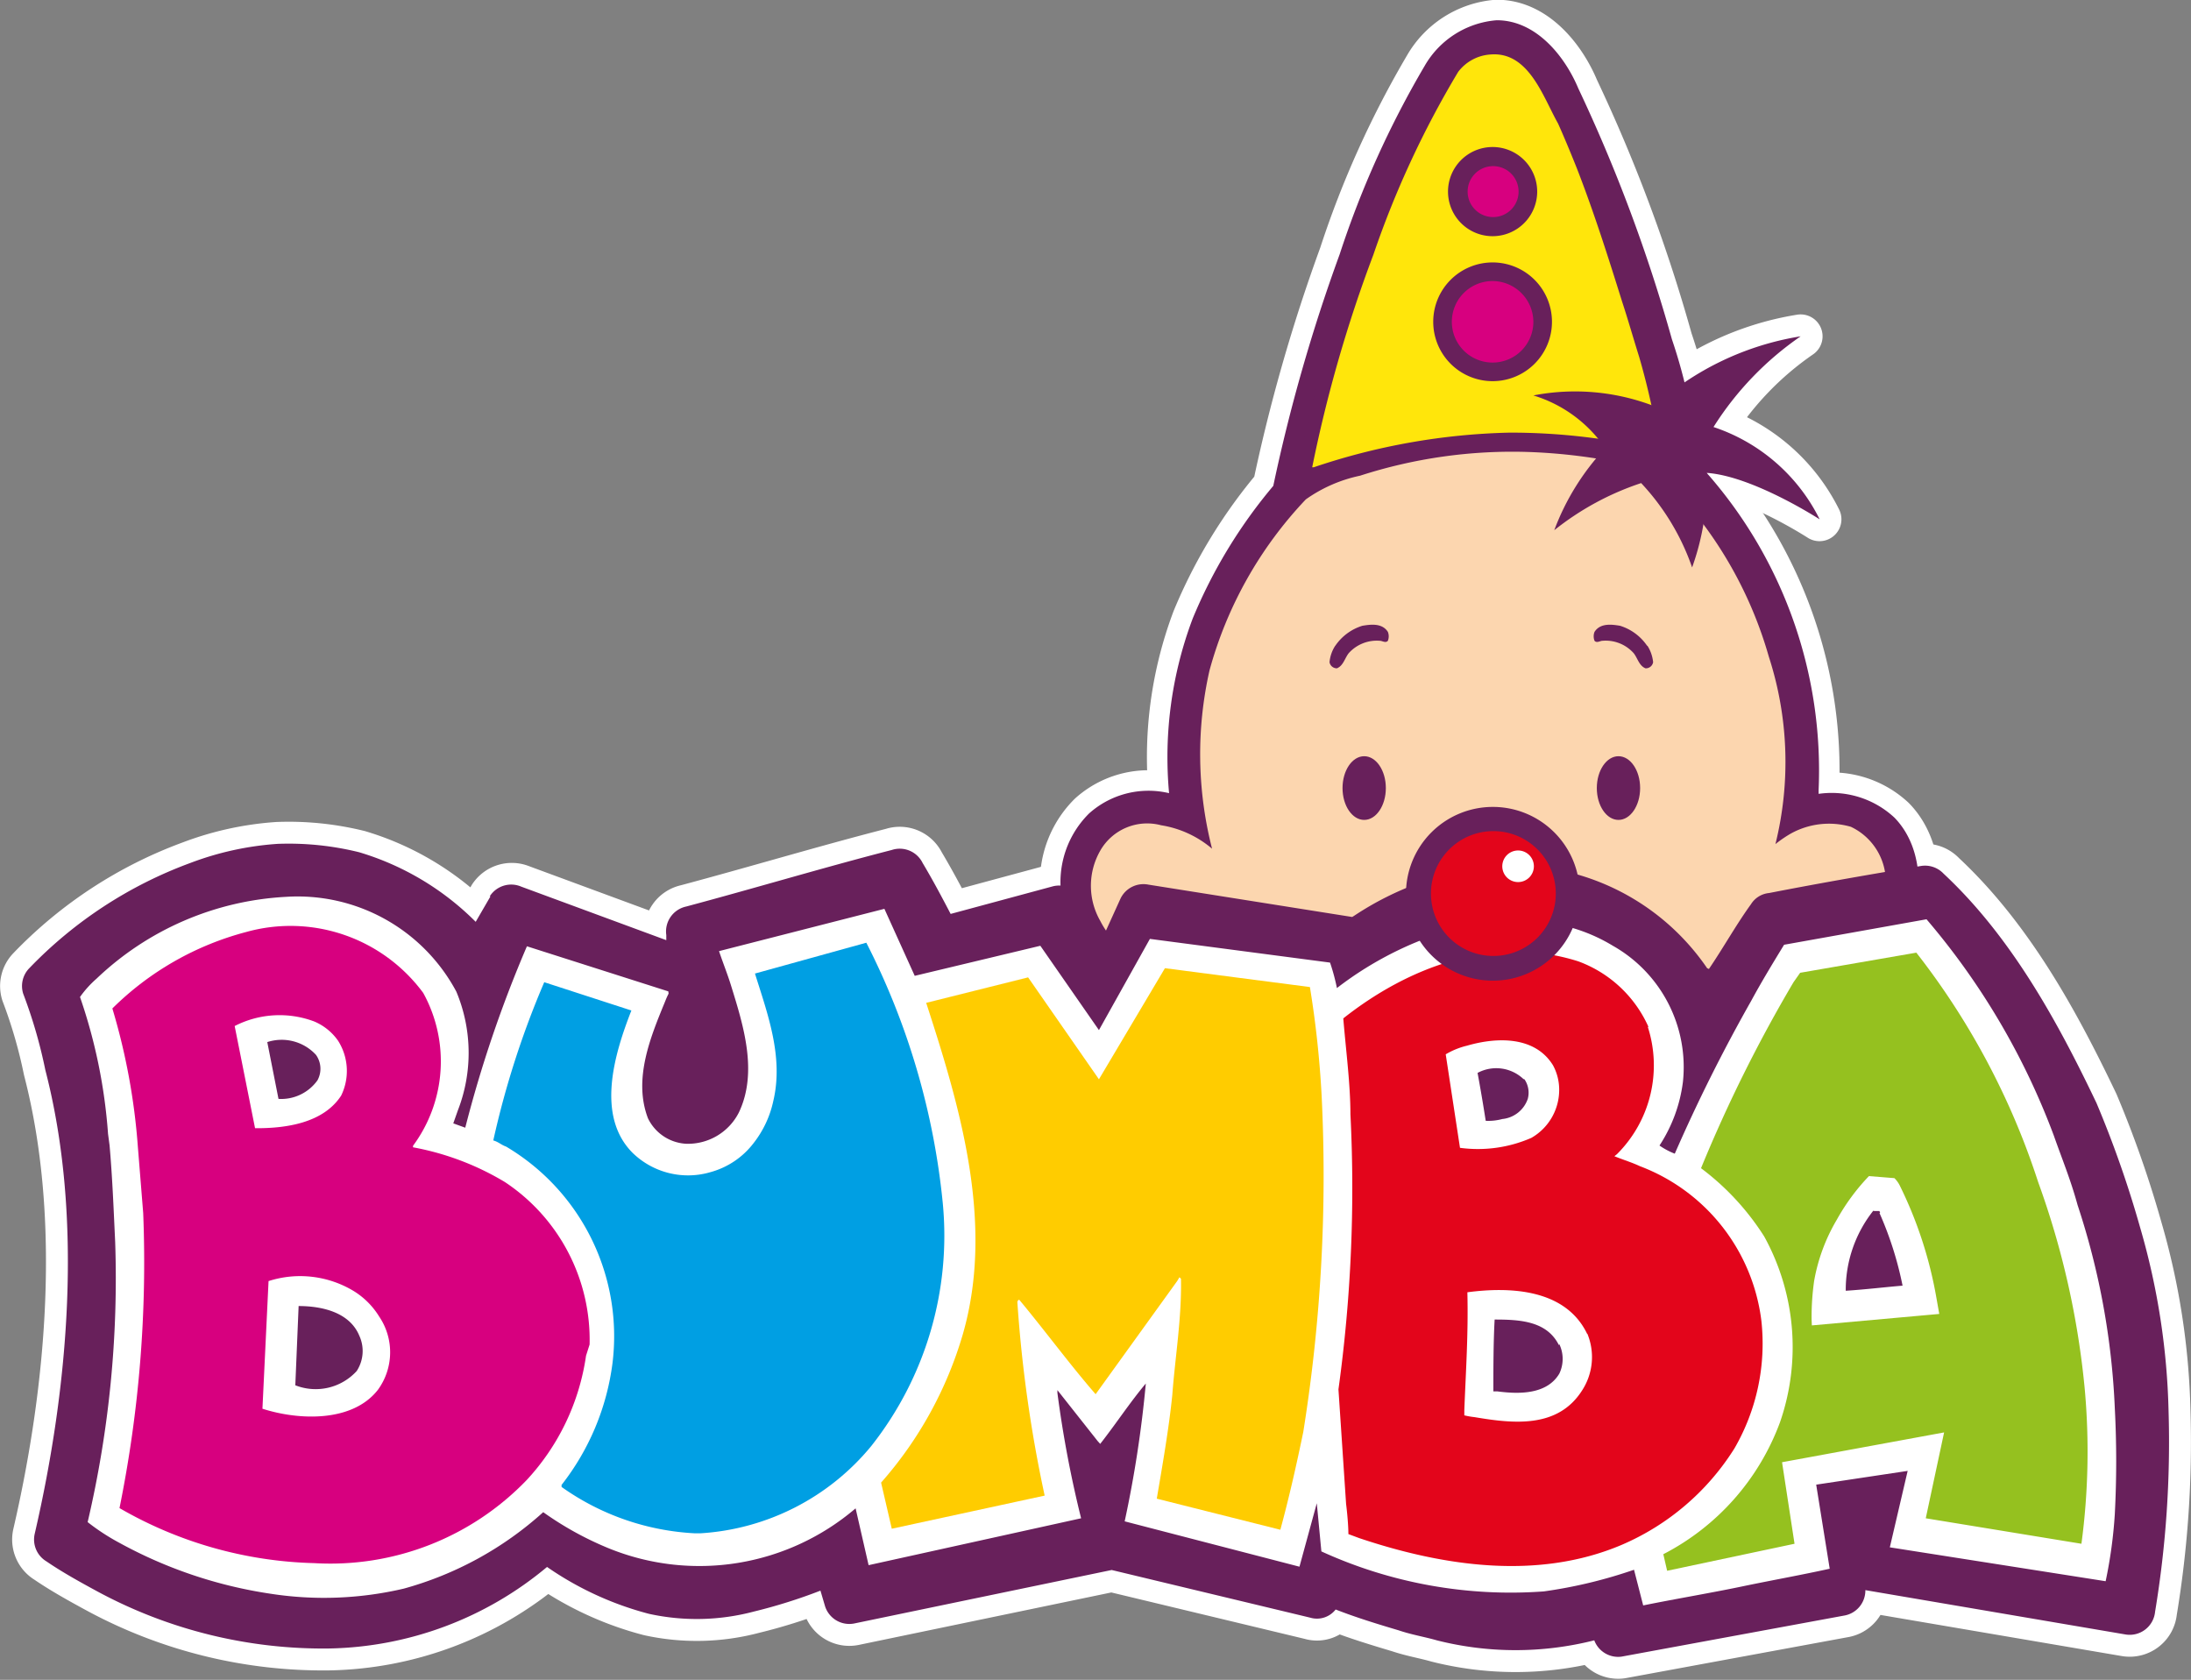 <svg xmlns="http://www.w3.org/2000/svg" viewBox="0 0 85.99 65.93"><rect x="0" y="0" width="85.99" height="65.93" fill="#808080" stroke="none"/><defs><style>.cls-1{fill:#fff;}.cls-2,.cls-3,.cls-5{fill:none;stroke-linecap:round;stroke-linejoin:round;}.cls-2,.cls-3{stroke:#fff;}.cls-2{stroke-width:2.36px;}.cls-3{stroke-width:1.72px;}.cls-4{fill:#68205b;}.cls-5{stroke:#68205b;stroke-width:0.75px;}.cls-6{fill:#ffe60b;}.cls-7{fill:#fcd6af;}.cls-8{fill:#d7007f;}.cls-9{fill:#009fe3;}.cls-10{fill:#e3051b;}.cls-11{fill:#95c11f;}.cls-12{fill:#fc0;}</style></defs><title>Asset 1</title><g id="Layer_2" data-name="Layer 2"><g id="Laag_1" data-name="Laag 1"><path class="cls-1" d="M66.72,18.83A17.29,17.29,0,0,1,71,31c0,.28,0,.38,0,.62a3.24,3.24,0,0,1,3.09.74c1.11,1.15,1,3.13.34,4.45a3.67,3.67,0,0,1-2.94,2,3.1,3.1,0,0,1-2.47-1A11.88,11.88,0,0,1,57.9,43.86a12.3,12.3,0,0,1-9.74-6,3.49,3.49,0,0,1-2.79.87,4.51,4.51,0,0,1-3.25-3.19A3.42,3.42,0,0,1,43,32.2a3.12,3.12,0,0,1,3.32-.53,15.06,15.06,0,0,1,.84-7.26,19.48,19.48,0,0,1,3.16-5.17,66.15,66.15,0,0,1,2.61-9.13,37.22,37.22,0,0,1,3.31-7.34,3.21,3.21,0,0,1,2.51-1.6c1.36,0,2.38,1.32,2.85,2.45a61.92,61.92,0,0,1,3.66,9.81,20.05,20.05,0,0,1,1,4.79l.48.6"/><path class="cls-2" d="M66.72,18.83A17.29,17.29,0,0,1,71,31c0,.28,0,.38,0,.62a3.24,3.24,0,0,1,3.09.74c1.11,1.15,1,3.13.34,4.45a3.67,3.67,0,0,1-2.94,2,3.1,3.1,0,0,1-2.47-1A11.88,11.88,0,0,1,57.9,43.86a12.3,12.3,0,0,1-9.74-6,3.49,3.49,0,0,1-2.79.87,4.51,4.51,0,0,1-3.25-3.19A3.42,3.42,0,0,1,43,32.2a3.12,3.12,0,0,1,3.32-.53,15.06,15.06,0,0,1,.84-7.26,19.48,19.48,0,0,1,3.16-5.17,66.15,66.15,0,0,1,2.61-9.13,37.22,37.22,0,0,1,3.31-7.34,3.21,3.21,0,0,1,2.51-1.6c1.36,0,2.38,1.32,2.85,2.45a61.92,61.92,0,0,1,3.66,9.81,20.05,20.05,0,0,1,1,4.79Z"/><path class="cls-1" d="M71.41,20.38h0s-2.62-1.7-4.43-1.82a9.74,9.74,0,0,1-.57,3.71,9.28,9.28,0,0,0-2-3.31A11,11,0,0,0,61,20.81a9.61,9.61,0,0,1,2-3.22,5.27,5.27,0,0,0-2.82-2.07,8.63,8.63,0,0,1,4.74.42,11.31,11.31,0,0,1,5.75-2.74,12.27,12.27,0,0,0-3.42,3.56,7.18,7.18,0,0,1,4.16,3.61"/><path class="cls-3" d="M71.41,20.38h0s-2.62-1.7-4.43-1.82a9.74,9.74,0,0,1-.57,3.71,9.28,9.28,0,0,0-2-3.31A11,11,0,0,0,61,20.81a9.61,9.61,0,0,1,2-3.22,5.27,5.27,0,0,0-2.82-2.07,8.63,8.63,0,0,1,4.74.42,11.31,11.31,0,0,1,5.75-2.74,12.27,12.27,0,0,0-3.42,3.56A7.18,7.18,0,0,1,71.41,20.38Z"/><path class="cls-1" d="M19.25,35.18l-.58,1a10.84,10.84,0,0,0-4.57-2.73,11.51,11.51,0,0,0-3.2-.33,11.91,11.91,0,0,0-3.43.75A16.81,16.81,0,0,0,1.15,38a1,1,0,0,0-.24,1,19.25,19.25,0,0,1,.87,3c1.5,5.79.91,12.47-.42,18.21a1,1,0,0,0,.46,1.07c.63.43,1.3.8,2,1.18a18.64,18.64,0,0,0,9.11,2.24,13.71,13.71,0,0,0,8.54-3.2,12.6,12.6,0,0,0,4,1.84,8.74,8.74,0,0,0,4.12-.09,20.91,20.91,0,0,0,2.61-.82l.18.61a1,1,0,0,0,1.14.68l10.11-2.1,7.79,1.87a.93.93,0,0,0,1-.32c.82.32,1.64.57,2.48.82.5.17,1,.25,1.49.39a12.58,12.58,0,0,0,6.18,0,1,1,0,0,0,1.07.64l8.73-1.61a1,1,0,0,0,.84-1l10.21,1.74a1,1,0,0,0,1.16-.89,40.7,40.7,0,0,0,.53-7.86A27.92,27.92,0,0,0,84,48.2a41.94,41.94,0,0,0-1.72-4.91c-1.49-3.12-3.31-6.49-6-9a1,1,0,0,0-.9-.3c-2,.33-4,.68-5.95,1.06a.94.94,0,0,0-.71.44c-.58.8-1.09,1.72-1.65,2.54L67,38a9.25,9.25,0,0,0-8.45-4,12,12,0,0,0-5.4,1.94l-.08.05-8-1.27a1,1,0,0,0-1.09.54L43.19,37l-.68-1.58a1,1,0,0,0-1.2-.63l-4,1.08c-.35-.67-.7-1.33-1.1-2A1,1,0,0,0,35,33.36c-2.68.69-5.34,1.49-8.07,2.22a1,1,0,0,0-.78,1.12v.2l-5.69-2.1a1,1,0,0,0-1.24.38"/><path class="cls-3" d="M19.25,35.18l-.58,1a10.84,10.84,0,0,0-4.57-2.73,11.51,11.51,0,0,0-3.2-.33,11.91,11.91,0,0,0-3.43.75A16.81,16.81,0,0,0,1.15,38a1,1,0,0,0-.24,1,19.25,19.25,0,0,1,.87,3c1.5,5.79.91,12.47-.42,18.21a1,1,0,0,0,.46,1.07c.63.43,1.3.8,2,1.18a18.64,18.64,0,0,0,9.11,2.24,13.71,13.71,0,0,0,8.54-3.2,12.6,12.6,0,0,0,4,1.84,8.74,8.74,0,0,0,4.12-.09,20.91,20.91,0,0,0,2.61-.82l.18.61a1,1,0,0,0,1.14.68l10.11-2.1,7.79,1.87a.93.93,0,0,0,1-.32c.82.32,1.64.57,2.48.82.5.17,1,.25,1.49.39a12.58,12.58,0,0,0,6.18,0,1,1,0,0,0,1.07.64l8.73-1.61a1,1,0,0,0,.84-1l10.21,1.74a1,1,0,0,0,1.16-.89,40.7,40.7,0,0,0,.53-7.86A27.92,27.92,0,0,0,84,48.2a41.94,41.94,0,0,0-1.72-4.91c-1.49-3.12-3.31-6.49-6-9a1,1,0,0,0-.9-.3c-2,.33-4,.68-5.95,1.06a.94.94,0,0,0-.71.44c-.58.8-1.09,1.72-1.65,2.54L67,38a9.25,9.25,0,0,0-8.45-4,12,12,0,0,0-5.4,1.94l-.08.05-8-1.27a1,1,0,0,0-1.09.54L43.19,37l-.68-1.58a1,1,0,0,0-1.2-.63l-4,1.08c-.35-.67-.7-1.33-1.1-2A1,1,0,0,0,35,33.36c-2.68.69-5.34,1.49-8.07,2.22a1,1,0,0,0-.78,1.12v.2l-5.69-2.1A1,1,0,0,0,19.25,35.18Z"/><path class="cls-4" d="M66.72,18.83A17.29,17.29,0,0,1,71,31c0,.28,0,.38,0,.62a3.24,3.24,0,0,1,3.09.74c1.11,1.15,1,3.13.34,4.45a3.67,3.67,0,0,1-2.94,2,3.1,3.1,0,0,1-2.47-1A11.88,11.88,0,0,1,57.9,43.86a12.3,12.3,0,0,1-9.74-6,3.49,3.49,0,0,1-2.79.87,4.51,4.51,0,0,1-3.25-3.19A3.42,3.42,0,0,1,43,32.2a3.12,3.12,0,0,1,3.32-.53,15.06,15.06,0,0,1,.84-7.26,19.48,19.48,0,0,1,3.16-5.17,66.15,66.15,0,0,1,2.61-9.13,37.22,37.22,0,0,1,3.31-7.34,3.21,3.21,0,0,1,2.51-1.6c1.36,0,2.38,1.32,2.85,2.45a61.92,61.92,0,0,1,3.66,9.81,20.05,20.05,0,0,1,1,4.79l.48.6"/><path class="cls-5" d="M66.72,18.83A17.29,17.29,0,0,1,71,31c0,.28,0,.38,0,.62a3.24,3.24,0,0,1,3.09.74c1.11,1.15,1,3.13.34,4.45a3.67,3.67,0,0,1-2.94,2,3.1,3.1,0,0,1-2.47-1A11.88,11.88,0,0,1,57.9,43.86a12.3,12.3,0,0,1-9.74-6,3.49,3.49,0,0,1-2.79.87,4.51,4.51,0,0,1-3.25-3.19A3.42,3.42,0,0,1,43,32.2a3.12,3.12,0,0,1,3.32-.53,15.06,15.06,0,0,1,.84-7.26,19.48,19.48,0,0,1,3.16-5.17,66.15,66.15,0,0,1,2.61-9.13,37.22,37.22,0,0,1,3.31-7.34,3.21,3.21,0,0,1,2.51-1.6c1.36,0,2.38,1.32,2.85,2.45a61.92,61.92,0,0,1,3.66,9.81,20.05,20.05,0,0,1,1,4.79Z"/><path class="cls-6" d="M64.33,14c-.23-.73-.43-1.44-.67-2.17-.55-1.76-1.1-3.49-1.76-5.19,0,0-.37-.94-.75-1.79C60.56,3.81,60,2,58.48,2.14a1.73,1.73,0,0,0-1.25.68A37.38,37.38,0,0,0,53.9,10a53.62,53.62,0,0,0-2.4,8.34l.06,0a25.71,25.71,0,0,1,7.68-1.36,24.86,24.86,0,0,1,5.9.7A28.41,28.41,0,0,0,64.33,14"/><path class="cls-7" d="M60,17.74a19.42,19.42,0,0,0-6.62.93,5.69,5.69,0,0,0-2.13.93,15.78,15.78,0,0,0-3.78,6.71,14.94,14.94,0,0,0,.1,7,4.07,4.07,0,0,0-2-.92,2.12,2.12,0,0,0-2.39,1,2.77,2.77,0,0,0,0,2.75A3.43,3.43,0,0,0,45.91,38a2.82,2.82,0,0,0,2.42-1.68c.27.53.68,1,.92,1.58a11.06,11.06,0,0,0,3.66,3.36,11.59,11.59,0,0,0,11.71-.15,11,11,0,0,0,4.11-4.7h.06a3.6,3.6,0,0,0,2.09,1.58c.12,0,.28,0,.37,0a3.25,3.25,0,0,0,1.2-.34A3.2,3.2,0,0,0,74,34.37a2.39,2.39,0,0,0-1.36-1.92,3.09,3.09,0,0,0-2.38.28,4.8,4.8,0,0,0-.58.4,13.4,13.4,0,0,0-.26-7.36,16.05,16.05,0,0,0-3.21-6,3.94,3.94,0,0,0-2.35-1.55A22.08,22.08,0,0,0,60,17.74"/><path class="cls-4" d="M64.66,25.35a1.47,1.47,0,0,1,.22.64.29.29,0,0,1-.3.24c-.25-.1-.31-.4-.46-.59a1.47,1.47,0,0,0-1.23-.49c-.09,0-.22.1-.31,0a.48.48,0,0,1,0-.35c.23-.36.69-.29,1-.24a2,2,0,0,1,1.06.78"/><path class="cls-4" d="M62.11,38.82c.1.16,0,.34-.06.49a5.56,5.56,0,0,1-4.4,1.25,4.94,4.94,0,0,1-2.27-1,1.09,1.09,0,0,1-.34-.49c.07-.12.1-.28.25-.33.41,0,.66.41,1,.52a4.89,4.89,0,0,0,4.9-.34c.3-.06.58-.5.87-.15"/><path class="cls-4" d="M19.25,35.18l-.58,1a10.84,10.84,0,0,0-4.57-2.73,11.51,11.51,0,0,0-3.2-.33,11.91,11.91,0,0,0-3.43.75A16.81,16.81,0,0,0,1.15,38a1,1,0,0,0-.24,1,19.25,19.25,0,0,1,.87,3c1.5,5.79.91,12.47-.42,18.21a1,1,0,0,0,.46,1.07c.63.43,1.3.8,2,1.18a18.64,18.64,0,0,0,9.11,2.24,13.71,13.71,0,0,0,8.54-3.2,12.6,12.6,0,0,0,4,1.84,8.74,8.74,0,0,0,4.12-.09,20.91,20.91,0,0,0,2.61-.82l.18.61a1,1,0,0,0,1.14.68l10.11-2.1,7.79,1.87a.93.93,0,0,0,1-.32c.82.32,1.64.57,2.48.82.5.17,1,.25,1.49.39a12.58,12.58,0,0,0,6.18,0,1,1,0,0,0,1.07.64l8.73-1.61a1,1,0,0,0,.84-1l10.21,1.74a1,1,0,0,0,1.16-.89,40.7,40.7,0,0,0,.53-7.86A27.92,27.92,0,0,0,84,48.2a41.94,41.94,0,0,0-1.72-4.91c-1.49-3.12-3.31-6.49-6-9a1,1,0,0,0-.9-.3c-2,.33-4,.68-5.95,1.06a.94.94,0,0,0-.71.44c-.58.8-1.09,1.72-1.65,2.54L67,38a9.25,9.25,0,0,0-8.45-4,12,12,0,0,0-5.4,1.94l-.08.05-8-1.27a1,1,0,0,0-1.09.54L43.19,37l-.68-1.58a1,1,0,0,0-1.2-.63l-4,1.08c-.35-.67-.7-1.33-1.1-2A1,1,0,0,0,35,33.36c-2.68.69-5.34,1.49-8.07,2.22a1,1,0,0,0-.78,1.12v.2l-5.69-2.1a1,1,0,0,0-1.24.38"/><path class="cls-1" d="M26.24,39a2.89,2.89,0,0,0-.13.29c-.57,1.39-1.27,3.05-.68,4.6a1.77,1.77,0,0,0,1.48,1A2.24,2.24,0,0,0,29,43.66c.75-1.58.18-3.4-.3-4.95-.14-.46-.32-.9-.48-1.38l6.49-1.66L35.9,38.3l4.93-1.18,2.3,3.31,2-3.58,7.07.93a7.93,7.93,0,0,1,.27,1c2.88-2.23,7.39-3.75,10.83-1.66a5.47,5.47,0,0,1,2.75,5.34,5.9,5.9,0,0,1-.92,2.5,2.81,2.81,0,0,0,.6.32,64.78,64.78,0,0,1,3-6c.4-.74.85-1.48,1.29-2.2l5.59-1a28.29,28.29,0,0,1,5,8.5h0c.33.94.65,1.7.93,2.72A29.3,29.3,0,0,1,83,55.28a39.72,39.72,0,0,1,0,4.14,18.18,18.18,0,0,1-.36,2.64l-8.47-1.33.7-3-3.59.54.53,3.3c-1.09.24-2.2.44-3.27.66-1.32.28-2.72.51-4.05.78l-.36-1.4a18.73,18.73,0,0,1-3.54.85,17.86,17.86,0,0,1-8.73-1.57L51.68,59,51,61.49l-6.86-1.78a45.26,45.26,0,0,0,.83-5.41c-.63.75-1.17,1.58-1.79,2.37l-.1-.11-1.58-2,0,.11a44,44,0,0,0,.93,4.92l-8.34,1.84-.51-2.23a9.44,9.44,0,0,1-9.66,1.58,12.75,12.75,0,0,1-2.6-1.43,13.5,13.5,0,0,1-5.47,3,13.71,13.71,0,0,1-5.24.2,17.74,17.74,0,0,1-5.93-2,8.52,8.52,0,0,1-1.24-.81,41.91,41.91,0,0,0,1.08-11c-.06-1.27-.11-2.55-.22-3.79l-.06-.45a21,21,0,0,0-1.1-5.37,4.09,4.09,0,0,1,.65-.72,11.66,11.66,0,0,1,7.43-3.21,7.06,7.06,0,0,1,6.69,3.72,6.23,6.23,0,0,1,.06,4.66l-.18.51.47.17h0a48.52,48.52,0,0,1,2.42-7.12l5.55,1.77,0,0"/><path class="cls-8" d="M23,53.21a9.06,9.06,0,0,1-2.33,4.88,10.69,10.69,0,0,1-8.34,3.26,16.05,16.05,0,0,1-7.64-2.16,48.47,48.47,0,0,0,.93-11.58L5.41,45v0a25.29,25.29,0,0,0-1-5.42,11.68,11.68,0,0,1,5.25-3,6.47,6.47,0,0,1,6.95,2.39,5.57,5.57,0,0,1-.4,6l0,.06a10.76,10.76,0,0,1,3.6,1.36,7.43,7.43,0,0,1,3.33,6.38Z"/><path class="cls-9" d="M24.78,39.66c-.67,1.71-1.4,4.14.05,5.59A3.12,3.12,0,0,0,27.9,46a3.18,3.18,0,0,0,1.68-1.14,4.06,4.06,0,0,0,.77-1.65c.41-1.73-.23-3.43-.72-5L34,37a28.62,28.62,0,0,1,3,10.21,13.32,13.32,0,0,1-2.81,9.55,9.42,9.42,0,0,1-6.71,3.42h-.2a9.89,9.89,0,0,1-5.24-1.82l0-.08a9.76,9.76,0,0,0,2-4.79A8.65,8.65,0,0,0,19.86,45c-.18-.06-.29-.18-.5-.24a35,35,0,0,1,2-6.21Z"/><path class="cls-10" d="M64.67,40.3a4.92,4.92,0,0,1-1.21,5l-.1.08c.37.15.68.24,1,.39a7.46,7.46,0,0,1,4.77,6.08,8.21,8.21,0,0,1-1.06,5,9.76,9.76,0,0,1-4.44,3.79c-3.29,1.39-7,.83-10.28-.27l-.43-.16c0-.34-.05-.87-.09-1.18l-.3-4.5A57.64,57.64,0,0,0,53,43.73h0c0-1.18-.18-2.53-.28-3.76,2.53-2,5.87-3.3,9.22-2.24a4.84,4.84,0,0,1,2.76,2.58"/><path class="cls-11" d="M75.21,37.39a29.24,29.24,0,0,1,4.78,9,32.83,32.83,0,0,1,1.83,8.13,27.27,27.27,0,0,1-.13,6.07l-6.11-1,.72-3.37-6.36,1.17.49,3.2-5,1.06L65.28,61a9.54,9.54,0,0,0,4.58-5.18,9,9,0,0,0-.62-7.29,10.11,10.11,0,0,0-2.48-2.68,56.44,56.44,0,0,1,3.63-7.3l.26-.37Z"/><path class="cls-12" d="M45.4,58.82c.22-1.29.48-2.78.61-4.08.11-1.47.37-3,.34-4.55l-.06-.06-.09.15L43,54.72c-1-1.15-2-2.51-3-3.71a.11.11,0,0,0-.07.12A52.79,52.79,0,0,0,41,58.7L35,60l-.42-1.81a15.26,15.26,0,0,0,3.21-5.83c1.26-4.38-.14-9-1.44-13l4-1,2.78,4L45.72,38l5.69.74A39.41,39.41,0,0,1,51.87,43a63.71,63.71,0,0,1-.72,13.2c-.26,1.26-.55,2.55-.9,3.84Z"/><path class="cls-1" d="M9.21,40.27a3.86,3.86,0,0,1,3.12-.18,2.16,2.16,0,0,1,.94.76A2.21,2.21,0,0,1,13.39,43c-.7,1.08-2.17,1.29-3.38,1.28Z"/><path class="cls-1" d="M56.74,41.38a3,3,0,0,1,.84-.34c1.17-.34,2.66-.38,3.37.77a2,2,0,0,1,.24.85,2.17,2.17,0,0,1-1.09,2,5.24,5.24,0,0,1-2.8.39Z"/><path class="cls-4" d="M10.49,40.9a1.83,1.83,0,0,1,1.91.5.94.94,0,0,1,.06,1,1.75,1.75,0,0,1-1.53.73Z"/><path class="cls-4" d="M59.83,42.36a.93.93,0,0,1,.13.77,1.18,1.18,0,0,1-1,.79,2.11,2.11,0,0,1-.65.07c-.1-.64-.21-1.29-.32-1.88a1.55,1.55,0,0,1,1.8.24"/><path class="cls-1" d="M71.1,51.8a10,10,0,0,1,.1-1.53,7.14,7.14,0,0,1,.89-2.4,8.27,8.27,0,0,1,1.26-1.71l1,.08a1.1,1.1,0,0,1,.2.27A16.21,16.21,0,0,1,76,50.95l.11.62-5,.45Z"/><path class="cls-4" d="M73.56,47.53h.2s.06.12,0,.07a13.65,13.65,0,0,1,.91,2.86c-.72.06-1.45.15-2.23.2a5,5,0,0,1,1.08-3.14"/><path class="cls-1" d="M10.54,50.28a4.06,4.06,0,0,1,3.34.39,3.05,3.05,0,0,1,1,1,2.5,2.5,0,0,1-.05,2.88c-1,1.28-3.1,1.2-4.53.74Z"/><path class="cls-1" d="M62.3,52.35a2.4,2.4,0,0,1-.2,2.21c-.95,1.51-2.69,1.32-4.23,1.06a3.07,3.07,0,0,1-.4-.07s0-.12,0-.2c.06-1.55.16-3,.12-4.63,1.73-.23,3.86-.11,4.7,1.63"/><path class="cls-4" d="M11.72,51.26c.93,0,2,.25,2.38,1.16A1.44,1.44,0,0,1,14,53.81a2.18,2.18,0,0,1-2.41.56Z"/><path class="cls-4" d="M61.2,52.76a1.34,1.34,0,0,1,0,1.15c-.49.83-1.59.81-2.43.7l-.16,0c0-.86,0-1.92.05-2.82,1,0,2.05.06,2.52,1"/><path class="cls-4" d="M71.41,20.38h0s-2.62-1.7-4.43-1.82a9.74,9.74,0,0,1-.57,3.71,9.28,9.28,0,0,0-2-3.31A11,11,0,0,0,61,20.81a9.61,9.61,0,0,1,2-3.22,5.27,5.27,0,0,0-2.82-2.07,8.63,8.63,0,0,1,4.74.42,11.31,11.31,0,0,1,5.75-2.74,12.27,12.27,0,0,0-3.42,3.56,7.18,7.18,0,0,1,4.16,3.61"/><path class="cls-4" d="M54.39,30.93c0,.69-.38,1.25-.85,1.25s-.85-.56-.85-1.25.38-1.25.85-1.25.85.56.85,1.25"/><path class="cls-4" d="M64.37,30.93c0,.69-.38,1.25-.85,1.25s-.85-.56-.85-1.25.38-1.25.85-1.25.85.56.85,1.25"/><path class="cls-4" d="M52.4,25.35a1.42,1.42,0,0,0-.22.64.29.29,0,0,0,.29.24c.25-.1.31-.4.46-.59a1.48,1.48,0,0,1,1.23-.49c.09,0,.22.1.31,0a.48.48,0,0,0,0-.35c-.23-.36-.69-.29-1-.24a2,2,0,0,0-1.06.78"/><path class="cls-4" d="M60.33,7.52a1.75,1.75,0,1,1-1.75-1.75,1.75,1.75,0,0,1,1.75,1.75"/><path class="cls-8" d="M59.6,7.52a1,1,0,1,1-1-1,1,1,0,0,1,1,1"/><path class="cls-4" d="M60.91,12.63a2.33,2.33,0,1,1-2.33-2.33,2.33,2.33,0,0,1,2.33,2.33"/><path class="cls-8" d="M60.18,12.63a1.6,1.6,0,1,1-1.6-1.6,1.61,1.61,0,0,1,1.6,1.6"/><path class="cls-4" d="M62,35.08a3.41,3.41,0,1,1-3.41-3.41A3.41,3.41,0,0,1,62,35.08"/><path class="cls-10" d="M61.06,35.08a2.45,2.45,0,1,1-2.45-2.46,2.45,2.45,0,0,1,2.45,2.46"/><path class="cls-1" d="M60.2,34a.62.62,0,1,1-.62-.62.62.62,0,0,1,.62.62"/></g></g></svg>